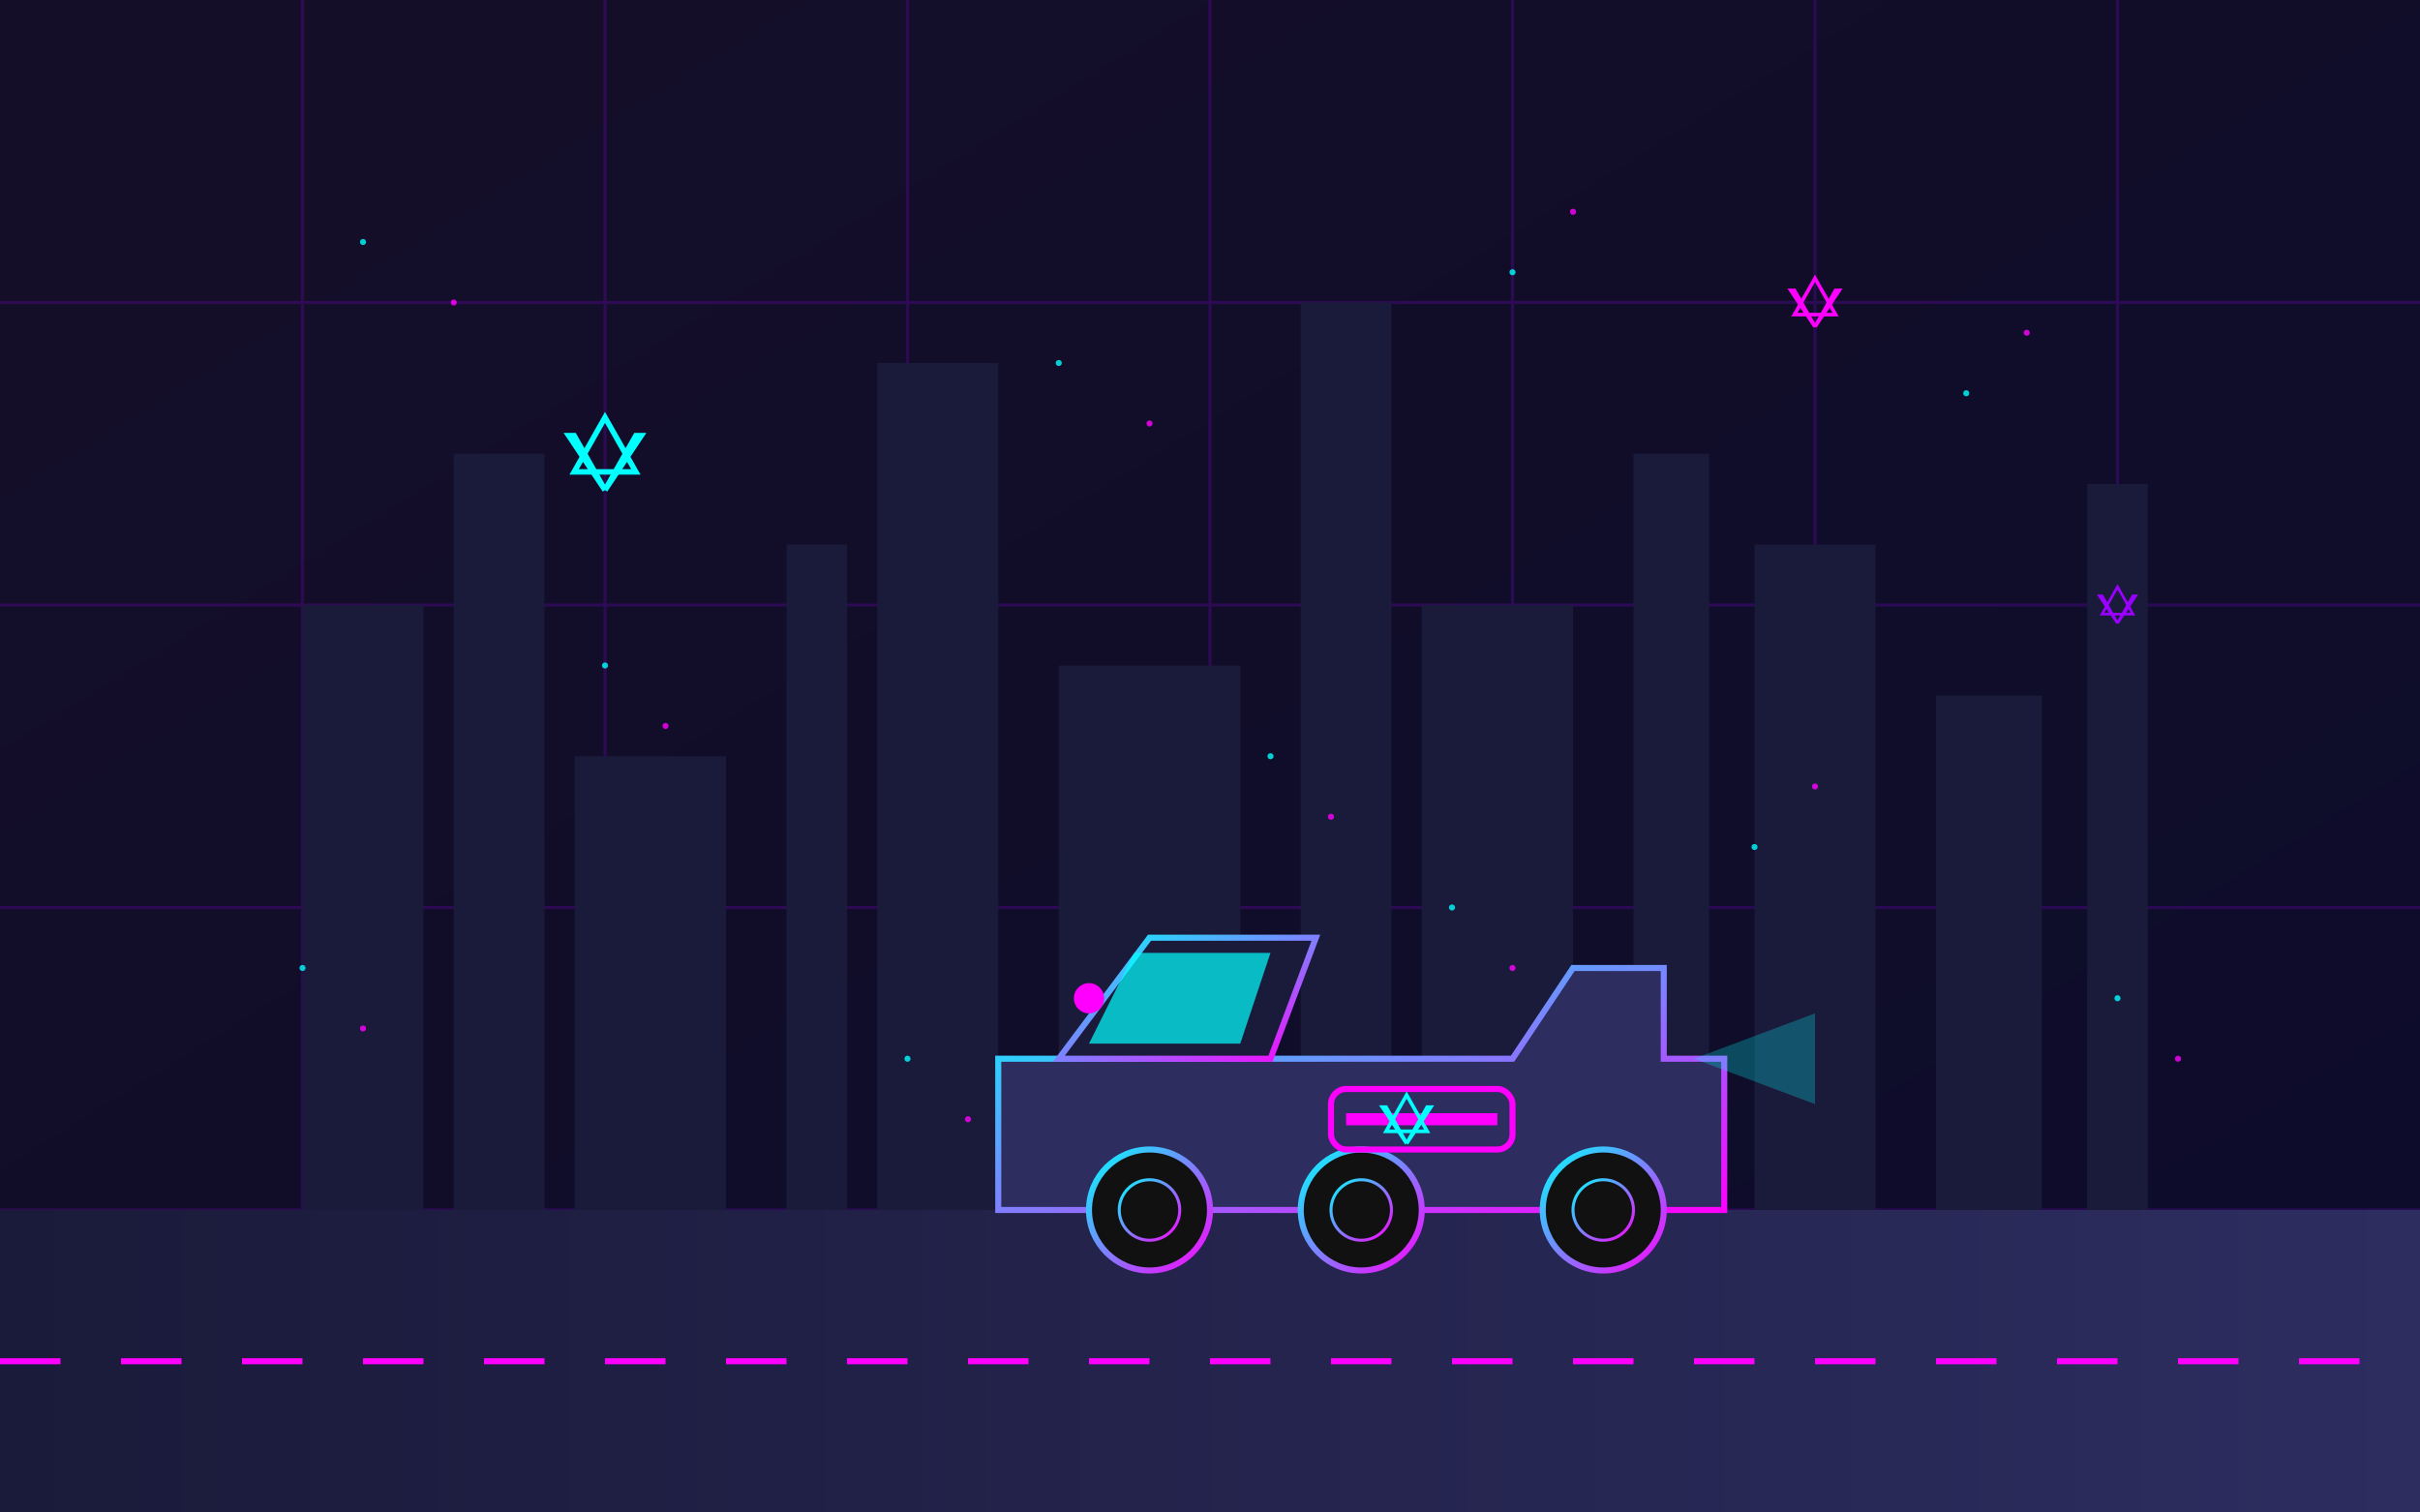 <svg xmlns="http://www.w3.org/2000/svg" width="800" height="500" viewBox="0 0 800 500">
  <defs>
    <linearGradient id="cityGradient" x1="0%" y1="0%" x2="100%" y2="100%">
      <stop offset="0%" stop-color="#150e28" />
      <stop offset="100%" stop-color="#0c0c2b" />
    </linearGradient>
    <linearGradient id="neonGradient" x1="0%" y1="0%" x2="100%" y2="100%">
      <stop offset="0%" stop-color="#00ffff" />
      <stop offset="100%" stop-color="#ff00ff" />
    </linearGradient>
    <linearGradient id="roadGradient" x1="0%" y1="0%" x2="100%" y2="0%">
      <stop offset="0%" stop-color="#1a1a3a" />
      <stop offset="100%" stop-color="#2d2d60" />
    </linearGradient>
    <filter id="neonGlow" x="-20%" y="-20%" width="140%" height="140%">
      <feGaussianBlur stdDeviation="3" result="blur" />
      <feComposite in="SourceGraphic" in2="blur" operator="over" />
    </filter>
    <filter id="truckShadow" x="-10%" y="-10%" width="120%" height="140%">
      <feDropShadow dx="0" dy="10" stdDeviation="5" flood-color="#00ffff" flood-opacity="0.5"/>
    </filter>
  </defs>
  
  <!-- Background with futuristic city -->
  <rect width="800" height="500" fill="url(#cityGradient)" />
  
  <!-- Grid background -->
  <g opacity="0.2">
    <path d="M0 100 L800 100" stroke="#9900ff" stroke-width="1" />
    <path d="M0 200 L800 200" stroke="#9900ff" stroke-width="1" />
    <path d="M0 300 L800 300" stroke="#9900ff" stroke-width="1" />
    <path d="M0 400 L800 400" stroke="#9900ff" stroke-width="1" />
    
    <path d="M100 0 L100 500" stroke="#9900ff" stroke-width="1" />
    <path d="M200 0 L200 500" stroke="#9900ff" stroke-width="1" />
    <path d="M300 0 L300 500" stroke="#9900ff" stroke-width="1" />
    <path d="M400 0 L400 500" stroke="#9900ff" stroke-width="1" />
    <path d="M500 0 L500 500" stroke="#9900ff" stroke-width="1" />
    <path d="M600 0 L600 500" stroke="#9900ff" stroke-width="1" />
    <path d="M700 0 L700 500" stroke="#9900ff" stroke-width="1" />
  </g>
  
  <!-- Futuristic city silhouette -->
  <g fill="#1a1a3a">
    <rect x="100" y="200" width="40" height="200" />
    <rect x="150" y="150" width="30" height="250" />
    <rect x="190" y="250" width="50" height="150" />
    <rect x="260" y="180" width="20" height="220" />
    <rect x="290" y="120" width="40" height="280" />
    <rect x="350" y="220" width="60" height="180" />
    <rect x="430" y="100" width="30" height="300" />
    <rect x="470" y="200" width="50" height="200" />
    <rect x="540" y="150" width="25" height="250" />
    <rect x="580" y="180" width="40" height="220" />
    <rect x="640" y="230" width="35" height="170" />
    <rect x="690" y="160" width="20" height="240" />
  </g>
  
  <!-- Road -->
  <rect x="0" y="400" width="800" height="100" fill="url(#roadGradient)" />
  <g stroke="#ff00ff" stroke-width="2" stroke-dasharray="20,20">
    <line x1="0" y1="450" x2="800" y2="450" />
  </g>
  
  <!-- Futuristic Waste Management Truck -->
  <g transform="translate(450, 350)" filter="url(#truckShadow)">
    <!-- Truck Body -->
    <path d="M-100,0 L50,0 L70,-30 L100,-30 L100,0 L120,0 L120,50 L-120,50 L-120,0 L-100,0 Z" fill="#2d2d60" stroke="url(#neonGradient)" stroke-width="2" />
    
    <!-- Cabin -->
    <path d="M-100,0 L-30,0 L-15,-40 L-70,-40 L-100,0 Z" fill="#1a1a3a" stroke="url(#neonGradient)" stroke-width="2" />
    
    <!-- Windows -->
    <path d="M-90,-5 L-40,-5 L-30,-35 L-75,-35 L-90,-5 Z" fill="#00ffff" opacity="0.7" />
    
    <!-- Wheels -->
    <circle cx="-70" cy="50" r="20" fill="#111" stroke="url(#neonGradient)" stroke-width="2" />
    <circle cx="-70" cy="50" r="10" fill="none" stroke="url(#neonGradient)" stroke-width="1" />
    <circle cx="0" cy="50" r="20" fill="#111" stroke="url(#neonGradient)" stroke-width="2" />
    <circle cx="0" cy="50" r="10" fill="none" stroke="url(#neonGradient)" stroke-width="1" />
    <circle cx="80" cy="50" r="20" fill="#111" stroke="url(#neonGradient)" stroke-width="2" />
    <circle cx="80" cy="50" r="10" fill="none" stroke="url(#neonGradient)" stroke-width="1" />
    
    <!-- Futuristic Elements -->
    <rect x="-10" y="10" width="60" height="20" fill="none" stroke="#ff00ff" stroke-width="2" rx="5" ry="5" />
    <line x1="-5" y1="20" x2="45" y2="20" stroke="#ff00ff" stroke-width="4" filter="url(#neonGlow)" />
    
    <!-- Recycling Symbol -->
    <g transform="translate(15, 20) scale(0.4)" filter="url(#neonGlow)">
      <path d="M0,-20 L-17,10 L17,10 Z" fill="none" stroke="#00ffff" stroke-width="3" />
      <path d="M-20,-10 L0,20 L-17,-10 Z" fill="none" stroke="#00ffff" stroke-width="3" />
      <path d="M20,-10 L0,20 L17,-10 Z" fill="none" stroke="#00ffff" stroke-width="3" />
    </g>
    
    <!-- Light effects -->
    <path d="M110,0 L150,-15 L150,15 L110,0 Z" fill="#00ffff" opacity="0.5" filter="url(#neonGlow)" />
    <circle cx="-90" cy="-20" r="5" fill="#ff00ff" filter="url(#neonGlow)" />
  </g>
  
  <!-- Floating recycle symbols -->
  <g filter="url(#neonGlow)">
    <g transform="translate(200, 150) scale(0.6)">
      <path d="M0,-20 L-17,10 L17,10 Z" fill="none" stroke="#00ffff" stroke-width="3" />
      <path d="M-20,-10 L0,20 L-17,-10 Z" fill="none" stroke="#00ffff" stroke-width="3" />
      <path d="M20,-10 L0,20 L17,-10 Z" fill="none" stroke="#00ffff" stroke-width="3" />
    </g>
    
    <g transform="translate(600, 100) scale(0.4)">
      <path d="M0,-20 L-17,10 L17,10 Z" fill="none" stroke="#ff00ff" stroke-width="3" />
      <path d="M-20,-10 L0,20 L-17,-10 Z" fill="none" stroke="#ff00ff" stroke-width="3" />
      <path d="M20,-10 L0,20 L17,-10 Z" fill="none" stroke="#ff00ff" stroke-width="3" />
    </g>
    
    <g transform="translate(700, 200) scale(0.3)">
      <path d="M0,-20 L-17,10 L17,10 Z" fill="none" stroke="#9900ff" stroke-width="3" />
      <path d="M-20,-10 L0,20 L-17,-10 Z" fill="none" stroke="#9900ff" stroke-width="3" />
      <path d="M20,-10 L0,20 L17,-10 Z" fill="none" stroke="#9900ff" stroke-width="3" />
    </g>
  </g>
  
  <!-- Digital particles -->
  <g fill="#00ffff" opacity="0.8">
    <circle cx="120" cy="80" r="1" />
    <circle cx="350" cy="120" r="1" />
    <circle cx="500" cy="90" r="1" />
    <circle cx="650" cy="130" r="1" />
    <circle cx="200" cy="220" r="1" />
    <circle cx="420" cy="250" r="1" />
    <circle cx="580" cy="280" r="1" />
    <circle cx="100" cy="320" r="1" />
    <circle cx="300" cy="350" r="1" />
    <circle cx="480" cy="300" r="1" />
    <circle cx="700" cy="330" r="1" />
  </g>
  
  <g fill="#ff00ff" opacity="0.8">
    <circle cx="150" cy="100" r="1" />
    <circle cx="380" cy="140" r="1" />
    <circle cx="520" cy="70" r="1" />
    <circle cx="670" cy="110" r="1" />
    <circle cx="220" cy="240" r="1" />
    <circle cx="440" cy="270" r="1" />
    <circle cx="600" cy="260" r="1" />
    <circle cx="120" cy="340" r="1" />
    <circle cx="320" cy="370" r="1" />
    <circle cx="500" cy="320" r="1" />
    <circle cx="720" cy="350" r="1" />
  </g>
</svg>
